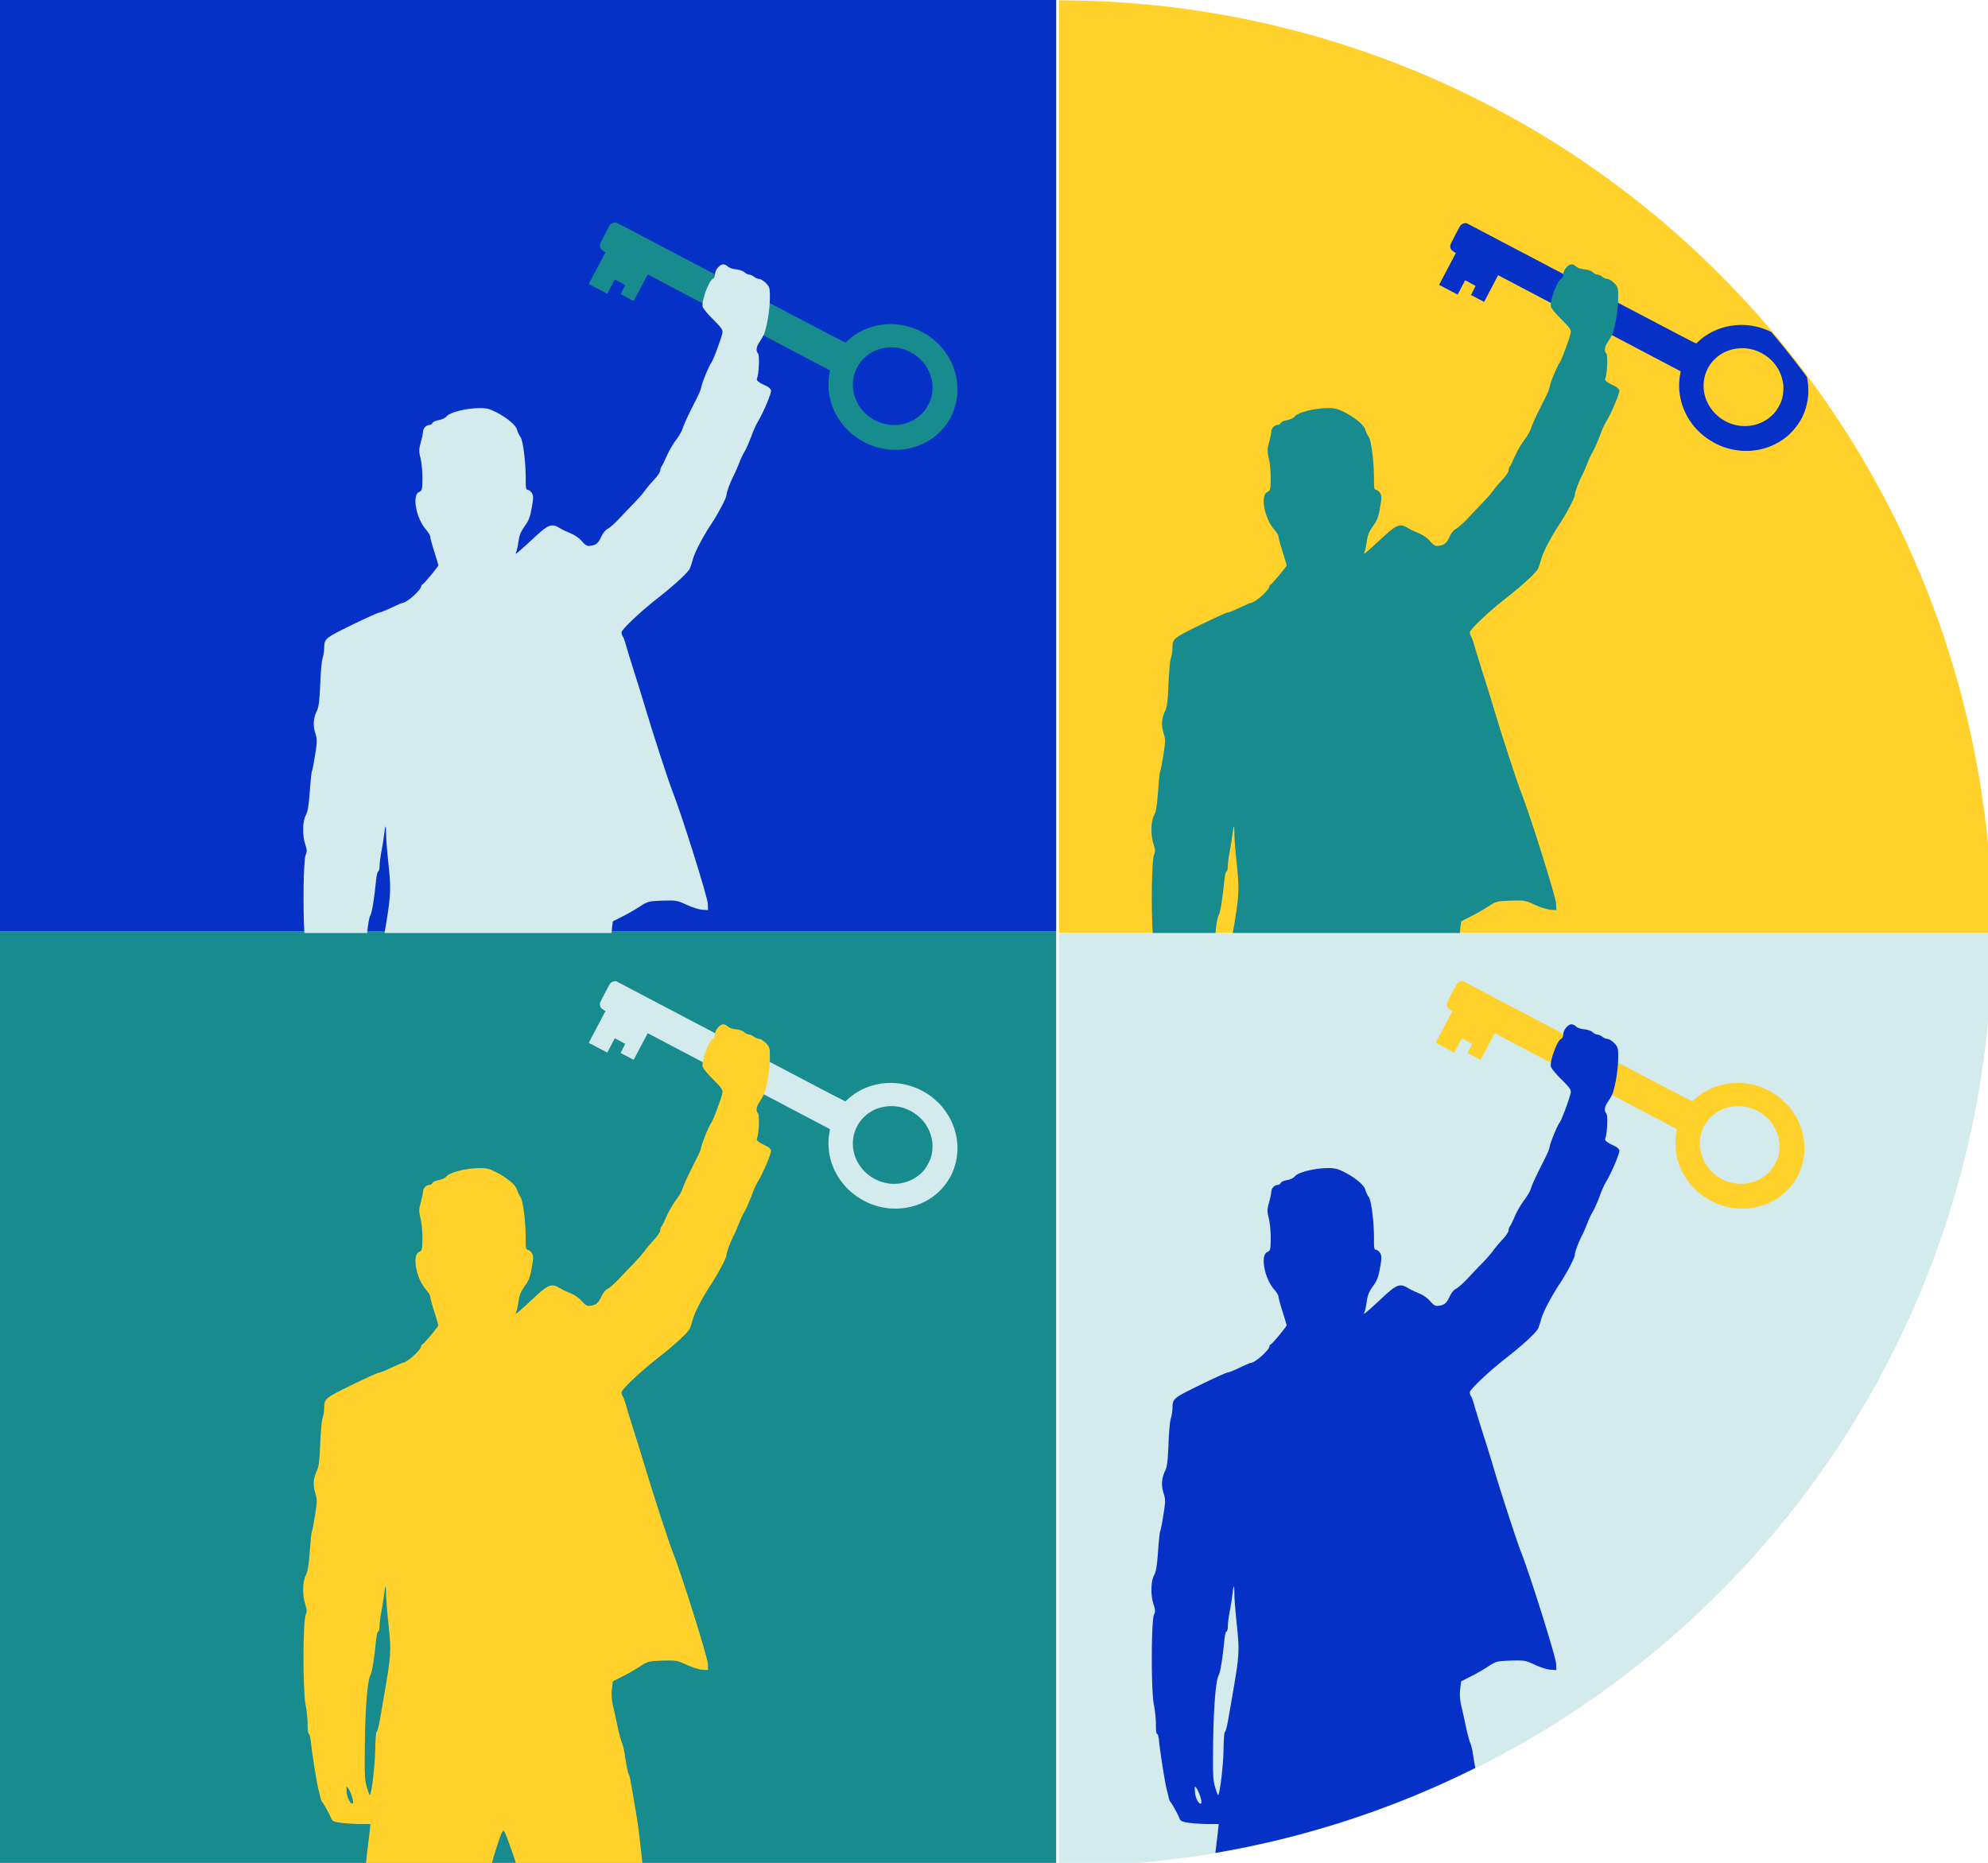 <?xml version="1.0" encoding="UTF-8" standalone="no"?>
<svg
   xmlns:dc="http://purl.org/dc/elements/1.1/"
   xmlns:cc="http://creativecommons.org/ns#"
   xmlns:rdf="http://www.w3.org/1999/02/22-rdf-syntax-ns#"
   xmlns:svg="http://www.w3.org/2000/svg"
   xmlns="http://www.w3.org/2000/svg"
   id="svg8"
   version="1.1"
   viewBox="0 0 150.918 141.434"
   height="534.554"
   width="570.397">
  <defs
     id="defs2">
    <clipPath
       id="clipPath5258"
       clipPathUnits="userSpaceOnUse">
      <rect
         style="opacity:1;vector-effect:none;fill:#808000;fill-opacity:1;fill-rule:nonzero;stroke:none;stroke-width:0.132;stroke-linecap:round;stroke-linejoin:round;stroke-miterlimit:4;stroke-dasharray:none;stroke-dashoffset:0;stroke-opacity:1;paint-order:markers fill stroke"
         id="rect5260"
         width="539.558"
         height="476.025"
         x="92.038"
         y="292.933"
         rx="2.2737368e-13"
         ry="2.2737368e-13" />
    </clipPath>
    <clipPath
       id="clipPath4351"
       clipPathUnits="userSpaceOnUse">
      <rect
         style="opacity:1;vector-effect:none;fill:#188b8e;fill-opacity:1;fill-rule:nonzero;stroke:none;stroke-width:0.132;stroke-linecap:round;stroke-linejoin:round;stroke-miterlimit:4;stroke-dasharray:none;stroke-dashoffset:0;stroke-opacity:1;paint-order:markers fill stroke"
         id="rect4353"
         width="432.667"
         height="384.208"
         x="198.966"
         y="296.534"
         rx="2.2737365e-13"
         ry="2.2737365e-13" />
    </clipPath>
    <clipPath
       id="clipPath5324"
       clipPathUnits="userSpaceOnUse">
      <path
         d="m -453.982,80.111 a 70.561,70.56 0 0 1 -35.28,61.106 70.561,70.56 0 0 1 -70.561,0 70.561,70.56 0 0 1 -35.28,-61.106"
         transform="rotate(-90)"
         style="opacity:1;vector-effect:none;fill:#000000;fill-opacity:0.953;fill-rule:nonzero;stroke:none;stroke-width:0.132;stroke-linecap:round;stroke-linejoin:round;stroke-miterlimit:4;stroke-dasharray:none;stroke-dashoffset:0;stroke-opacity:1;paint-order:markers fill stroke"
         id="path5326" />
    </clipPath>
    <clipPath
       id="clipPath4538"
       clipPathUnits="userSpaceOnUse">
      <rect
         ry="2.2737365e-13"
         rx="2.2737368e-13"
         y="296.534"
         x="198.966"
         height="494.701"
         width="432.667"
         id="rect4540"
         style="opacity:1;vector-effect:none;fill:#188b8e;fill-opacity:1;fill-rule:nonzero;stroke:none;stroke-width:0.132;stroke-linecap:round;stroke-linejoin:round;stroke-miterlimit:4;stroke-dasharray:none;stroke-dashoffset:0;stroke-opacity:1;paint-order:markers fill stroke" />
    </clipPath>
    <clipPath
       id="clipPath5258-2"
       clipPathUnits="userSpaceOnUse">
      <rect
         style="opacity:1;vector-effect:none;fill:#808000;fill-opacity:1;fill-rule:nonzero;stroke:none;stroke-width:0.132;stroke-linecap:round;stroke-linejoin:round;stroke-miterlimit:4;stroke-dasharray:none;stroke-dashoffset:0;stroke-opacity:1;paint-order:markers fill stroke"
         id="rect5260-5"
         width="539.558"
         height="476.025"
         x="92.038"
         y="292.933"
         rx="2.2737368e-13"
         ry="2.2737368e-13" />
    </clipPath>
    <clipPath
       id="clipPath4351-8"
       clipPathUnits="userSpaceOnUse">
      <rect
         style="opacity:1;vector-effect:none;fill:#188b8e;fill-opacity:1;fill-rule:nonzero;stroke:none;stroke-width:0.132;stroke-linecap:round;stroke-linejoin:round;stroke-miterlimit:4;stroke-dasharray:none;stroke-dashoffset:0;stroke-opacity:1;paint-order:markers fill stroke"
         id="rect4353-9"
         width="432.667"
         height="384.208"
         x="198.966"
         y="296.534"
         rx="2.2737365e-13"
         ry="2.2737365e-13" />
    </clipPath>
    <clipPath
       id="clipPath5324-5"
       clipPathUnits="userSpaceOnUse">
      <path
         d="m -453.982,80.111 a 70.561,70.56 0 0 1 -35.28,61.106 70.561,70.56 0 0 1 -70.561,0 70.561,70.56 0 0 1 -35.28,-61.106"
         transform="rotate(-90)"
         style="opacity:1;vector-effect:none;fill:#000000;fill-opacity:0.953;fill-rule:nonzero;stroke:none;stroke-width:0.132;stroke-linecap:round;stroke-linejoin:round;stroke-miterlimit:4;stroke-dasharray:none;stroke-dashoffset:0;stroke-opacity:1;paint-order:markers fill stroke"
         id="path5326-0" />
    </clipPath>
    <clipPath
       id="clipPath4538-6"
       clipPathUnits="userSpaceOnUse">
      <rect
         ry="2.2737365e-13"
         rx="2.2737368e-13"
         y="296.534"
         x="198.966"
         height="494.701"
         width="432.667"
         id="rect4540-0"
         style="opacity:1;vector-effect:none;fill:#188b8e;fill-opacity:1;fill-rule:nonzero;stroke:none;stroke-width:0.132;stroke-linecap:round;stroke-linejoin:round;stroke-miterlimit:4;stroke-dasharray:none;stroke-dashoffset:0;stroke-opacity:1;paint-order:markers fill stroke" />
    </clipPath>
  </defs>
  <g
     transform="translate(-54.356,-111.385)"
     id="layer1">
    <flowRoot
       style="font-style:normal;font-variant:normal;font-weight:normal;font-stretch:normal;font-size:21.333px;line-height:1.25;font-family:Roboto;-inkscape-font-specification:'Roboto, Normal';font-variant-ligatures:normal;font-variant-caps:normal;font-variant-numeric:normal;text-align:start;letter-spacing:0px;word-spacing:0px;writing-mode:lr-tb;text-anchor:start;fill:#000000;fill-opacity:1;stroke:none"
       id="flowRoot4488"
       xml:space="preserve"><flowRegion
         id="flowRegion4490"><rect
           y="227.286"
           x="497.857"
           height="180.714"
           width="199.286"
           id="rect4492" /></flowRegion><flowPara
         id="flowPara4494" /></flowRoot>    <g
       id="g7393">
      <path
         style="opacity:1;vector-effect:none;fill:#ffd12a;fill-opacity:1;fill-rule:nonzero;stroke:none;stroke-width:0.5;stroke-linecap:round;stroke-linejoin:round;stroke-miterlimit:4;stroke-dasharray:none;stroke-dashoffset:0;stroke-opacity:1;paint-order:markers fill stroke"
         d="m 508.561,66.465 a 267.277,267.277 0 0 0 -0.074,0.002 V 333.656 H 775.834 A 267.277,267.277 0 0 0 508.561,66.465 Z"
         transform="matrix(0.265,0,0,0.265,0,93.8)"
         id="rect7361" />
      <path
         style="opacity:1;vector-effect:none;fill:#d3ebed;fill-opacity:1;fill-rule:nonzero;stroke:none;stroke-width:0.5;stroke-linecap:round;stroke-linejoin:round;stroke-miterlimit:4;stroke-dasharray:none;stroke-dashoffset:0;stroke-opacity:1;paint-order:markers fill stroke"
         d="m 508.486,333.656 v 267.357 a 267.277,267.277 0 0 0 0.074,0.004 267.277,267.277 0 0 0 267.277,-267.275 267.277,267.277 0 0 0 -0.004,-0.086 z"
         transform="matrix(0.265,0,0,0.265,0,93.8)"
         id="rect7359" />
      <rect
         ry="2.2737368e-13"
         rx="2.2737365e-13"
         y="111.385"
         x="54.356"
         height="70.695"
         width="80.181"
         id="rect5147"
         style="opacity:1;vector-effect:none;fill:#0531c6;fill-opacity:1;fill-rule:nonzero;stroke:none;stroke-width:0.132;stroke-linecap:round;stroke-linejoin:round;stroke-miterlimit:4;stroke-dasharray:none;stroke-dashoffset:0;stroke-opacity:1;paint-order:markers fill stroke" />
      <rect
         style="opacity:1;vector-effect:none;fill:#188b8e;fill-opacity:1;fill-rule:nonzero;stroke:none;stroke-width:0.132;stroke-linecap:round;stroke-linejoin:round;stroke-miterlimit:4;stroke-dasharray:none;stroke-dashoffset:0;stroke-opacity:1;paint-order:markers fill stroke"
         id="rect5145"
         width="80.181"
         height="70.739"
         x="54.356"
         y="182.08"
         rx="2.2737365e-13"
         ry="2.2737366e-13" />
      <path
         style="fill:#d3ebed;fill-opacity:1;stroke-width:0.265;stroke-linejoin:miter"
         d="m 126.679,200.349 c 0.52,-1.221 0.479,-2.643 -0.113,-3.868 -0.184,-0.381 -0.345,-0.631 -0.686,-1.064 -0.185,-0.239 -0.603,-0.618 -0.978,-0.892 -0.174,-0.128 -0.598,-0.367 -0.839,-0.474 -1.039,-0.46 -2.108,-0.57 -3.197,-0.33 -0.763,0.168 -1.539,0.563 -2.089,1.063 -0.105,0.095 -0.206,0.188 -0.225,0.205 -0.035,0.03 -0.051,0.021 -8.724,-4.539 l -8.69,-4.567 -0.102,-0.001 c -0.12,0.001 -0.259,0.065 -0.35,0.16 -0.047,0.049 -0.167,0.268 -0.428,0.774 -0.351,0.681 -0.363,0.708 -0.362,0.802 7.43e-4,0.194 0.082,0.321 0.282,0.442 l 0.141,0.086 -0.633,1.204 -0.634,1.206 0.702,0.37 0.703,0.369 0.286,-0.543 0.286,-0.543 0.397,0.213 0.394,0.214 -0.175,0.346 -0.175,0.343 0.496,0.261 0.496,0.261 0.532,-1.011 0.532,-1.011 6.921,3.643 6.92,3.645 -0.036,0.196 c -0.311,1.606 0.249,3.277 1.482,4.435 0.473,0.442 1.092,0.83 1.69,1.061 1.562,0.599 3.295,0.399 4.621,-0.53 0.485,-0.34 0.898,-0.781 1.236,-1.313 0.162,-0.254 0.194,-0.314 0.322,-0.613 z m -2.153,-0.152 c -0.662,0.79 -1.68,1.18 -2.714,1.038 -1.5,-0.208 -2.66,-1.461 -2.712,-2.927 -0.049,-1.348 0.854,-2.535 2.173,-2.855 0.76,-0.186 1.505,-0.093 2.201,0.27 0.747,0.393 1.283,1.021 1.528,1.796 0.108,0.344 0.146,0.572 0.146,0.878 -7.5e-4,0.361 -0.043,0.628 -0.153,0.96 -0.069,0.208 -0.326,0.67 -0.469,0.841 z"
         id="path4357" />
      <path
         style="fill:#ffd12a;fill-opacity:1;stroke-width:1;stroke-linejoin:miter"
         d="m 412.322,359.822 c -1.013,-0.012 -2.37,1.593 -2.385,2.85 -0.007,0.608 -0.299,1.172 -0.625,1.33 -1.099,0.392 -3.361,6.527 -2.893,7.992 0.156,0.529 1.514,2.165 3.076,3.684 2.403,2.421 2.763,2.953 2.549,3.883 -0.302,1.537 -2.564,7.59 -3.059,8.273 -0.658,0.803 -2.495,5.199 -2.879,6.775 -0.384,1.576 -0.218,1.293 -3.041,6.854 -1.163,2.337 -2.248,4.756 -2.418,5.443 -0.17,0.646 -0.998,2.096 -1.863,3.221 -0.824,1.085 -2.064,3.177 -2.689,4.629 -0.626,1.452 -1.29,2.783 -1.496,3.023 -0.165,0.201 -0.334,0.685 -0.338,1.09 -0.005,0.446 -0.79,1.612 -1.775,2.654 -0.985,1.042 -2.218,2.527 -2.754,3.291 -0.536,0.764 -1.853,2.247 -2.879,3.289 -1.026,1.042 -2.956,3.086 -4.311,4.529 -1.355,1.443 -2.871,2.763 -3.4,3 -0.529,0.196 -1.312,1.199 -1.77,2.207 -0.874,1.895 -1.528,2.455 -3.273,2.637 -0.772,0.112 -1.336,-0.22 -2.336,-1.367 -0.719,-0.86 -2.086,-1.808 -3.176,-2.227 -1.049,-0.418 -2.46,-1.083 -3.104,-1.496 -2.213,-1.364 -3.229,-1.054 -6.672,2.107 -5.412,5.042 -6.312,5.762 -5.896,4.916 0.249,-0.443 0.549,-1.857 0.727,-3.152 0.224,-1.74 0.642,-2.831 1.756,-4.398 1.195,-1.607 1.612,-2.697 2.049,-5.326 0.52,-2.791 0.488,-3.398 0.012,-4.215 -0.318,-0.49 -0.842,-0.902 -1.166,-0.906 -0.486,-0.006 -0.6,-0.575 -0.576,-2.561 0.059,-4.945 -0.714,-11.36 -1.471,-12.504 -0.439,-0.613 -0.874,-1.591 -1.029,-2.16 -0.309,-1.301 -2.836,-3.399 -5.979,-5.018 -1.974,-0.997 -2.865,-1.209 -5.014,-1.154 -3.568,0.038 -8.203,1.198 -9.107,2.281 -0.371,0.523 -1.39,0.997 -2.283,1.148 -0.894,0.151 -1.708,0.505 -1.834,0.828 -0.125,0.323 -0.533,0.562 -0.857,0.559 -0.932,-0.011 -1.838,0.99 -1.85,1.963 -0.005,0.446 -0.305,1.822 -0.645,3.074 -0.551,2.02 -0.557,2.547 -0.055,4.58 0.309,1.26 0.562,3.857 0.539,5.762 -0.038,3.202 -0.123,3.485 -0.979,3.84 -2.078,0.907 -0.822,7.651 2.059,10.848 0.64,0.737 1.155,1.594 1.15,1.959 -0.004,0.324 0.501,2.277 1.166,4.271 0.624,2.034 1.17,3.783 1.168,3.904 -0.004,0.365 -4.117,5.343 -4.564,5.5 -0.204,0.079 -0.37,0.319 -0.373,0.562 -0.012,1.013 -4.191,4.734 -5.326,4.719 -0.203,-0.002 -1.629,0.63 -3.219,1.381 -1.549,0.752 -3.098,1.381 -3.422,1.377 -0.324,-0.004 -3.91,1.615 -7.947,3.594 -7.748,3.798 -7.83,3.838 -7.865,6.756 -0.009,0.77 -0.226,2.065 -0.479,2.832 -0.252,0.767 -0.538,4.128 -0.658,7.41 -0.177,4.578 -0.401,6.359 -0.9,7.447 -1.08,2.176 -1.226,4.243 -0.523,6.48 0.585,1.872 0.579,2.358 -0.035,6.242 -0.352,2.306 -0.783,4.49 -0.949,4.812 -0.126,0.323 -0.4,2.955 -0.598,5.871 -0.291,4.01 -0.554,5.586 -1.135,6.674 -0.953,1.732 -1.003,5.824 -0.102,8.43 0.469,1.424 0.504,1.953 0.088,2.84 -0.791,1.734 -0.863,21.231 -0.065,25.578 0.383,1.869 0.634,4.546 0.617,5.965 -0.017,1.419 0.131,2.597 0.334,2.6 0.203,0.002 0.436,0.857 0.545,1.912 0.324,3.368 1.719,12.019 2.145,13.727 0.232,0.895 0.543,2.074 0.658,2.643 0.115,0.569 0.351,1.099 0.471,1.223 0.361,0.288 2.027,3.308 2.539,4.57 0.354,0.937 0.717,1.103 2.861,1.412 1.376,0.179 3.807,0.331 5.469,0.35 l 2.959,-0.004 -0.275,2.713 c -0.18,1.457 -0.497,4.129 -0.721,5.91 -0.139,1.153 -0.246,2.306 -0.363,3.459 h 35.91 c 1.205,-4.432 2.918,-9.685 3.451,-10.205 0.165,-0.201 0.68,0.738 1.15,2.041 1.452,3.99 2.313,6.39 2.506,7.244 0.025,0.097 0.195,0.63 0.283,0.92 h 36.109 c -0.014,-0.102 -0.023,-0.176 -0.037,-0.279 -0.223,-1.665 -0.552,-4.708 -0.771,-6.697 -0.325,-3.287 -0.85,-6.902 -1.838,-12.387 -0.15,-1.015 -0.491,-2.884 -0.719,-4.184 -0.188,-1.259 -0.497,-2.559 -0.656,-2.805 -0.318,-0.49 -0.622,-2.156 -1.262,-6.258 -0.189,-1.137 -0.538,-2.438 -0.775,-2.887 -0.197,-0.448 -0.742,-2.442 -1.164,-4.434 -0.422,-1.991 -0.997,-4.713 -1.346,-6.055 -0.347,-1.545 -0.488,-3.29 -0.309,-4.707 l 0.271,-2.266 2.65,-1.348 c 1.468,-0.712 3.755,-2.022 5.062,-2.898 2.329,-1.512 2.532,-1.551 6.547,-1.705 3.974,-0.114 4.256,-0.029 6.916,1.219 1.532,0.707 3.512,1.339 4.443,1.391 l 1.66,0.102 -0.059,-1.824 c -0.059,-1.865 -7.632,-25.996 -10.111,-32.146 -1.062,-2.688 -5.872,-17.38 -7.936,-24.418 -0.701,-2.36 -2.029,-6.671 -2.967,-9.561 -0.938,-2.93 -1.99,-6.388 -2.379,-7.73 -0.349,-1.342 -0.819,-2.605 -1.02,-2.811 -0.159,-0.245 -0.316,-0.692 -0.312,-1.098 0.009,-0.77 5.341,-5.855 10.047,-9.527 5.32,-4.152 9.132,-7.713 9.551,-8.803 0.25,-0.564 0.63,-1.857 0.926,-2.867 0.592,-2.02 3.04,-6.651 5.352,-10.068 1.9,-2.896 4.182,-7.247 4.189,-8.018 0.011,-0.892 1.183,-3.957 2.096,-5.689 0.415,-0.765 1.082,-2.338 1.5,-3.428 0.419,-1.13 1.127,-2.662 1.623,-3.426 0.455,-0.765 1.289,-2.701 1.875,-4.234 0.546,-1.574 1.379,-3.47 1.875,-4.234 1.571,-2.575 4.034,-8.423 3.799,-9.074 -0.118,-0.326 -0.64,-0.819 -1.123,-1.068 -2.58,-1.207 -3.182,-1.701 -2.891,-2.346 0.542,-1.21 0.77,-6.598 0.289,-7.09 -0.681,-0.697 -0.503,-1.992 0.445,-3.318 0.454,-0.684 0.993,-1.609 1.242,-2.133 0.835,-2.017 1.663,-6.913 1.701,-10.115 0.038,-3.202 -0.038,-3.446 -1.119,-4.594 -0.641,-0.656 -1.526,-1.195 -1.932,-1.199 -0.405,-0.005 -1.091,-0.296 -1.492,-0.625 -0.442,-0.33 -1.047,-0.621 -1.412,-0.625 -0.324,-0.004 -0.929,-0.294 -1.33,-0.664 -0.36,-0.369 -1.45,-0.748 -2.381,-0.84 -0.932,-0.052 -1.981,-0.429 -2.342,-0.758 v -0.002 c -0.32,-0.369 -0.925,-0.66 -1.33,-0.664 z m -96.779,161.055 c 0.113,-0.116 0.173,0.806 0.195,2.768 0.026,1.216 0.344,5.194 0.746,8.807 0.725,7.103 0.627,8.398 -1.42,20.17 -0.348,1.982 -0.872,5.057 -1.176,6.756 -0.305,1.739 -0.686,3.153 -0.889,3.15 -0.162,-0.002 -0.352,2.265 -0.385,4.98 -0.052,4.337 -1.002,12.637 -1.535,13.117 -0.082,0.08 -0.476,-0.899 -0.865,-2.201 -0.625,-1.994 -0.684,-3.778 -0.582,-12.289 0.127,-10.579 0.747,-18.272 1.576,-19.803 0.497,-0.886 1.11,-4.69 1.664,-10.277 0.137,-1.255 0.393,-2.305 0.596,-2.303 0.203,0.002 0.373,-0.684 0.383,-1.535 0.01,-0.851 0.235,-2.632 0.494,-3.967 0.259,-1.294 0.651,-3.681 0.832,-5.219 0.158,-1.346 0.278,-2.064 0.365,-2.154 z m -11.123,57.357 c 0.688,0.089 2.259,4.324 1.768,4.764 -0.493,0.521 -1.565,-1.316 -1.748,-2.98 -0.069,-0.974 -0.101,-1.784 -0.019,-1.783 z"
         transform="matrix(0.265,0,0,0.265,0,93.8)"
         id="path4361" />
      <path
         id="path4371"
         d="m 126.679,142.741 c 0.52,-1.221 0.479,-2.643 -0.113,-3.868 -0.184,-0.381 -0.345,-0.631 -0.686,-1.064 -0.185,-0.239 -0.603,-0.618 -0.978,-0.892 -0.174,-0.128 -0.598,-0.367 -0.839,-0.474 -1.039,-0.46 -2.108,-0.57 -3.197,-0.33 -0.763,0.168 -1.539,0.563 -2.089,1.063 -0.105,0.095 -0.206,0.188 -0.225,0.205 -0.035,0.03 -0.051,0.021 -8.724,-4.539 l -8.69,-4.567 -0.102,-0.001 c -0.12,0.001 -0.259,0.065 -0.35,0.16 -0.047,0.049 -0.167,0.268 -0.428,0.774 -0.351,0.681 -0.363,0.708 -0.362,0.802 7.43e-4,0.194 0.082,0.321 0.282,0.442 l 0.141,0.086 -0.633,1.204 -0.634,1.206 0.702,0.37 0.703,0.369 0.286,-0.543 0.286,-0.543 0.397,0.213 0.394,0.214 -0.175,0.346 -0.175,0.343 0.496,0.261 0.496,0.261 0.532,-1.011 0.532,-1.011 6.921,3.643 6.92,3.645 -0.036,0.196 c -0.311,1.606 0.249,3.277 1.482,4.435 0.473,0.442 1.092,0.83 1.69,1.061 1.562,0.599 3.295,0.399 4.621,-0.53 0.485,-0.34 0.898,-0.781 1.236,-1.313 0.162,-0.254 0.194,-0.314 0.322,-0.613 z m -2.153,-0.152 c -0.662,0.79 -1.68,1.18 -2.714,1.038 -1.5,-0.208 -2.66,-1.461 -2.712,-2.927 -0.049,-1.348 0.854,-2.535 2.173,-2.855 0.76,-0.186 1.505,-0.093 2.201,0.27 0.747,0.393 1.283,1.021 1.528,1.796 0.108,0.344 0.146,0.572 0.146,0.878 -7.5e-4,0.361 -0.043,0.628 -0.153,0.96 -0.069,0.208 -0.326,0.67 -0.469,0.841 z"
         style="fill:#188b8e;fill-opacity:1;stroke-width:0.265;stroke-linejoin:miter" />
      <path
         style="fill:#d3ebed;fill-opacity:1;stroke-width:1;stroke-linejoin:miter"
         d="m 412.322,142.092 c -1.013,-0.012 -2.37,1.593 -2.385,2.85 -0.007,0.608 -0.299,1.172 -0.625,1.33 -1.099,0.392 -3.361,6.527 -2.893,7.992 0.156,0.529 1.514,2.167 3.076,3.686 2.403,2.421 2.763,2.951 2.549,3.881 -0.302,1.537 -2.564,7.59 -3.059,8.273 -0.658,0.803 -2.495,5.199 -2.879,6.775 -0.384,1.576 -0.218,1.293 -3.041,6.854 -1.163,2.337 -2.248,4.756 -2.418,5.443 -0.17,0.646 -0.998,2.096 -1.863,3.221 -0.824,1.085 -2.064,3.179 -2.689,4.631 -0.626,1.452 -1.29,2.781 -1.496,3.021 -0.165,0.201 -0.334,0.685 -0.338,1.09 -0.005,0.446 -0.79,1.612 -1.775,2.654 -0.985,1.042 -2.218,2.527 -2.754,3.291 -0.536,0.764 -1.853,2.247 -2.879,3.289 -1.026,1.042 -2.956,3.086 -4.311,4.529 -1.355,1.443 -2.871,2.763 -3.4,3 -0.529,0.196 -1.312,1.199 -1.77,2.207 -0.874,1.895 -1.528,2.455 -3.273,2.637 -0.772,0.112 -1.336,-0.218 -2.336,-1.365 -0.719,-0.86 -2.086,-1.81 -3.176,-2.229 -1.049,-0.418 -2.46,-1.083 -3.104,-1.496 -2.213,-1.364 -3.229,-1.052 -6.672,2.109 -5.412,5.042 -6.312,5.76 -5.896,4.914 0.249,-0.443 0.549,-1.857 0.727,-3.152 0.224,-1.74 0.642,-2.831 1.756,-4.398 1.195,-1.607 1.612,-2.697 2.049,-5.326 0.52,-2.791 0.488,-3.398 0.012,-4.215 -0.318,-0.49 -0.842,-0.902 -1.166,-0.906 -0.486,-0.006 -0.6,-0.575 -0.576,-2.561 0.059,-4.945 -0.714,-11.36 -1.471,-12.504 -0.439,-0.613 -0.874,-1.591 -1.029,-2.16 -0.309,-1.301 -2.836,-3.399 -5.979,-5.018 -1.974,-0.996 -2.865,-1.209 -5.014,-1.154 -3.568,0.038 -8.203,1.198 -9.107,2.281 -0.371,0.523 -1.39,0.997 -2.283,1.148 -0.894,0.151 -1.708,0.507 -1.834,0.83 -0.125,0.323 -0.533,0.56 -0.857,0.557 -0.932,-0.011 -1.838,0.99 -1.85,1.963 -0.005,0.446 -0.305,1.822 -0.645,3.074 -0.551,2.02 -0.557,2.547 -0.055,4.58 0.309,1.26 0.562,3.857 0.539,5.762 -0.038,3.202 -0.123,3.485 -0.979,3.84 -2.078,0.907 -0.822,7.651 2.059,10.848 0.64,0.737 1.155,1.594 1.15,1.959 -0.004,0.324 0.501,2.277 1.166,4.271 0.624,2.034 1.17,3.785 1.168,3.906 -0.004,0.365 -4.117,5.341 -4.564,5.498 -0.204,0.079 -0.37,0.319 -0.373,0.562 -0.012,1.013 -4.191,4.734 -5.326,4.719 -0.203,-0.002 -1.629,0.63 -3.219,1.381 -1.549,0.752 -3.098,1.381 -3.422,1.377 -0.324,-0.004 -3.91,1.615 -7.947,3.594 -7.748,3.798 -7.83,3.838 -7.865,6.756 -0.009,0.77 -0.226,2.065 -0.479,2.832 -0.252,0.767 -0.538,4.128 -0.658,7.41 -0.177,4.578 -0.401,6.359 -0.9,7.447 -1.08,2.176 -1.226,4.243 -0.523,6.48 0.585,1.872 0.579,2.358 -0.035,6.242 -0.352,2.306 -0.783,4.49 -0.949,4.812 -0.126,0.323 -0.4,2.955 -0.598,5.871 -0.291,4.01 -0.554,5.586 -1.135,6.674 -0.953,1.732 -1.003,5.826 -0.102,8.432 0.469,1.424 0.504,1.951 0.088,2.838 -0.666,1.46 -0.815,15.426 -0.371,22.426 h 17.977 c 0.254,-2.605 0.563,-4.407 0.914,-5.055 0.497,-0.886 1.11,-4.69 1.664,-10.277 0.137,-1.255 0.393,-2.305 0.596,-2.303 0.203,0.002 0.373,-0.684 0.383,-1.535 0.01,-0.851 0.235,-2.632 0.494,-3.967 0.259,-1.294 0.651,-3.681 0.832,-5.219 0.361,-3.076 0.521,-2.873 0.561,0.613 0.026,1.216 0.344,5.194 0.746,8.807 0.694,6.795 0.584,8.514 -1.215,18.936 h 65.055 c 0.008,-0.367 0.03,-0.724 0.072,-1.061 l 0.271,-2.266 2.65,-1.348 c 1.468,-0.712 3.755,-2.022 5.062,-2.898 2.329,-1.512 2.532,-1.551 6.547,-1.705 3.974,-0.114 4.256,-0.029 6.916,1.219 1.532,0.707 3.512,1.341 4.443,1.393 l 1.66,0.1 -0.059,-1.824 c -0.059,-1.865 -7.632,-25.996 -10.111,-32.146 -1.062,-2.688 -5.872,-17.378 -7.936,-24.416 -0.701,-2.36 -2.029,-6.673 -2.967,-9.562 -0.938,-2.93 -1.99,-6.388 -2.379,-7.73 -0.349,-1.342 -0.819,-2.605 -1.02,-2.811 -0.159,-0.245 -0.316,-0.692 -0.312,-1.098 0.009,-0.77 5.341,-5.855 10.047,-9.527 5.32,-4.152 9.132,-7.713 9.551,-8.803 0.25,-0.564 0.63,-1.857 0.926,-2.867 0.592,-2.02 3.04,-6.651 5.352,-10.068 1.9,-2.896 4.182,-7.247 4.189,-8.018 0.011,-0.892 1.183,-3.957 2.096,-5.689 0.415,-0.765 1.082,-2.338 1.5,-3.428 0.419,-1.13 1.127,-2.662 1.623,-3.426 0.455,-0.765 1.289,-2.701 1.875,-4.234 0.546,-1.574 1.379,-3.47 1.875,-4.234 1.571,-2.575 4.034,-8.423 3.799,-9.074 -0.118,-0.326 -0.64,-0.819 -1.123,-1.068 -2.58,-1.207 -3.182,-1.701 -2.891,-2.346 0.542,-1.21 0.77,-6.598 0.289,-7.09 -0.681,-0.697 -0.503,-1.992 0.445,-3.318 0.454,-0.684 0.993,-1.609 1.242,-2.133 0.835,-2.017 1.663,-6.911 1.701,-10.113 0.038,-3.202 -0.038,-3.448 -1.119,-4.596 -0.641,-0.656 -1.526,-1.193 -1.932,-1.197 -0.405,-0.005 -1.091,-0.298 -1.492,-0.627 -0.442,-0.33 -1.047,-0.621 -1.412,-0.625 -0.324,-0.004 -0.929,-0.294 -1.33,-0.664 -0.36,-0.369 -1.45,-0.748 -2.381,-0.84 -0.932,-0.052 -1.981,-0.429 -2.342,-0.758 v -0.002 c -0.32,-0.369 -0.925,-0.66 -1.33,-0.664 z"
         transform="matrix(0.265,0,0,0.265,0,93.8)"
         id="path4375" />
      <path
         style="fill:#0531c6;fill-opacity:1;stroke-width:1;stroke-linejoin:miter"
         d="m 624.877,130.295 c -0.454,0.004 -0.977,0.244 -1.32,0.605 -0.179,0.186 -0.634,1.014 -1.621,2.926 -1.326,2.574 -1.371,2.677 -1.367,3.031 0.003,0.734 0.312,1.213 1.064,1.672 l 0.533,0.324 -2.393,4.553 -2.396,4.559 2.654,1.396 2.654,1.396 1.08,-2.055 1.078,-2.053 1.502,0.807 1.488,0.811 -0.66,1.307 -0.662,1.297 1.875,0.986 1.877,0.986 2.01,-3.822 2.01,-3.824 26.158,13.771 26.154,13.777 -0.137,0.742 c -1.176,6.069 0.941,12.386 5.6,16.76 1.787,1.671 4.126,3.137 6.387,4.01 5.904,2.263 12.456,1.505 17.465,-2.006 1.833,-1.286 3.395,-2.95 4.67,-4.963 0.614,-0.961 0.732,-1.187 1.217,-2.314 v -0.002 c 1.425,-3.345 1.72,-7.089 0.93,-10.66 a 267.277,267.277 0 0 0 -10.143,-12.795 c -0.225,-0.114 -0.492,-0.266 -0.674,-0.348 -3.928,-1.74 -7.965,-2.155 -12.084,-1.248 -2.882,0.635 -5.817,2.128 -7.895,4.018 -0.397,0.36 -0.78,0.711 -0.85,0.773 -0.131,0.112 -0.195,0.079 -32.973,-17.154 l -32.846,-17.26 z m 79.688,35.824 c 1.757,0.052 3.473,0.51 5.117,1.369 2.825,1.485 4.848,3.86 5.775,6.787 0.41,1.3 0.555,2.161 0.553,3.316 -0.003,1.363 -0.164,2.373 -0.58,3.627 -0.259,0.785 -1.232,2.532 -1.771,3.18 -2.501,2.986 -6.348,4.461 -10.258,3.924 -5.669,-0.785 -10.056,-5.522 -10.25,-11.064 -0.186,-5.095 3.23,-9.578 8.213,-10.789 1.077,-0.264 2.147,-0.381 3.201,-0.35 z"
         transform="matrix(0.265,0,0,0.265,0,93.8)"
         id="path4385" />
      <path
         style="fill:#188b8e;fill-opacity:1;stroke-width:1;stroke-linejoin:miter"
         d="m 655.33,142.092 c -1.013,-0.012 -2.372,1.593 -2.387,2.85 -0.007,0.608 -0.297,1.172 -0.623,1.33 -1.099,0.392 -3.361,6.527 -2.893,7.992 0.156,0.529 1.514,2.167 3.076,3.686 2.403,2.421 2.761,2.951 2.547,3.881 -0.302,1.537 -2.564,7.59 -3.059,8.273 -0.658,0.803 -2.495,5.199 -2.879,6.775 -0.384,1.576 -0.218,1.293 -3.041,6.854 -1.163,2.337 -2.246,4.756 -2.416,5.443 -0.17,0.646 -0.998,2.096 -1.863,3.221 -0.824,1.085 -2.066,3.179 -2.691,4.631 -0.626,1.452 -1.289,2.781 -1.494,3.021 -0.165,0.201 -0.334,0.685 -0.338,1.09 -0.005,0.446 -0.79,1.612 -1.775,2.654 -0.985,1.042 -2.22,2.527 -2.756,3.291 -0.536,0.764 -1.851,2.247 -2.877,3.289 -1.026,1.042 -2.955,3.086 -4.311,4.529 -1.355,1.443 -2.871,2.763 -3.4,3 -0.529,0.196 -1.312,1.199 -1.77,2.207 -0.874,1.895 -1.53,2.455 -3.275,2.637 -0.772,0.112 -1.334,-0.218 -2.334,-1.365 -0.719,-0.86 -2.086,-1.81 -3.176,-2.229 -1.049,-0.418 -2.46,-1.083 -3.104,-1.496 -2.213,-1.364 -3.231,-1.052 -6.674,2.109 -5.412,5.042 -6.312,5.76 -5.896,4.914 0.249,-0.443 0.549,-1.857 0.727,-3.152 0.224,-1.74 0.642,-2.831 1.756,-4.398 1.195,-1.607 1.614,-2.697 2.051,-5.326 0.521,-2.791 0.488,-3.398 0.012,-4.215 -0.318,-0.49 -0.84,-0.902 -1.164,-0.906 -0.487,-0.006 -0.601,-0.575 -0.578,-2.561 0.059,-4.945 -0.714,-11.36 -1.471,-12.504 -0.439,-0.613 -0.874,-1.591 -1.029,-2.16 -0.309,-1.301 -2.836,-3.399 -5.979,-5.018 -1.974,-0.996 -2.865,-1.209 -5.014,-1.154 -3.568,0.038 -8.203,1.198 -9.107,2.281 -0.371,0.523 -1.39,0.997 -2.283,1.148 -0.894,0.151 -1.709,0.507 -1.834,0.83 -0.125,0.323 -0.533,0.56 -0.857,0.557 -0.932,-0.011 -1.836,0.99 -1.848,1.963 -0.005,0.446 -0.307,1.822 -0.646,3.074 -0.551,2.02 -0.557,2.547 -0.055,4.58 0.309,1.26 0.562,3.857 0.539,5.762 -0.038,3.202 -0.123,3.485 -0.979,3.84 -2.078,0.907 -0.821,7.651 2.059,10.848 0.64,0.737 1.156,1.594 1.152,1.959 -0.004,0.324 0.499,2.277 1.164,4.271 0.624,2.034 1.17,3.785 1.168,3.906 -0.004,0.365 -4.117,5.341 -4.564,5.498 -0.204,0.079 -0.368,0.319 -0.371,0.562 -0.012,1.013 -4.193,4.734 -5.328,4.719 -0.203,-0.002 -1.629,0.63 -3.219,1.381 -1.549,0.752 -3.098,1.381 -3.422,1.377 -0.324,-0.004 -3.91,1.615 -7.947,3.594 -7.748,3.798 -7.831,3.838 -7.865,6.756 -0.009,0.77 -0.226,2.065 -0.479,2.832 -0.252,0.767 -0.538,4.128 -0.658,7.41 -0.177,4.578 -0.401,6.359 -0.9,7.447 -1.08,2.176 -1.226,4.243 -0.523,6.48 0.586,1.872 0.581,2.358 -0.033,6.242 -0.352,2.306 -0.783,4.49 -0.949,4.812 -0.126,0.323 -0.4,2.955 -0.598,5.871 -0.291,4.01 -0.554,5.586 -1.135,6.674 -0.953,1.732 -1.003,5.826 -0.102,8.432 0.469,1.424 0.504,1.951 0.088,2.838 -0.666,1.46 -0.815,15.426 -0.371,22.426 h 17.975 c 0.254,-2.605 0.565,-4.407 0.916,-5.055 0.497,-0.886 1.11,-4.69 1.664,-10.277 0.137,-1.255 0.391,-2.305 0.594,-2.303 0.203,0.002 0.373,-0.684 0.385,-1.535 0.01,-0.851 0.233,-2.632 0.492,-3.967 0.259,-1.294 0.653,-3.681 0.834,-5.219 0.361,-3.076 0.522,-2.873 0.561,0.613 0.026,1.216 0.342,5.194 0.744,8.807 0.694,6.795 0.586,8.514 -1.213,18.936 h 65.055 c 0.008,-0.367 0.03,-0.724 0.072,-1.061 l 0.271,-2.266 2.65,-1.348 c 1.468,-0.712 3.755,-2.022 5.062,-2.898 2.329,-1.512 2.532,-1.551 6.547,-1.705 3.974,-0.114 4.256,-0.029 6.916,1.219 1.532,0.707 3.512,1.341 4.443,1.393 l 1.66,0.1 -0.059,-1.824 c -0.059,-1.865 -7.633,-25.996 -10.113,-32.146 -1.062,-2.688 -5.87,-17.378 -7.934,-24.416 -0.701,-2.36 -2.029,-6.673 -2.967,-9.562 -0.938,-2.93 -1.99,-6.388 -2.379,-7.73 -0.349,-1.342 -0.821,-2.605 -1.021,-2.811 -0.159,-0.245 -0.314,-0.692 -0.311,-1.098 0.009,-0.77 5.341,-5.855 10.047,-9.527 5.32,-4.152 9.132,-7.713 9.551,-8.803 0.25,-0.564 0.63,-1.857 0.926,-2.867 0.592,-2.02 3.04,-6.651 5.352,-10.068 1.9,-2.896 4.182,-7.247 4.189,-8.018 0.011,-0.892 1.183,-3.957 2.096,-5.689 0.415,-0.765 1.082,-2.338 1.5,-3.428 0.419,-1.13 1.127,-2.662 1.623,-3.426 0.455,-0.765 1.289,-2.701 1.875,-4.234 0.546,-1.574 1.379,-3.47 1.875,-4.234 1.571,-2.575 4.034,-8.423 3.799,-9.074 -0.118,-0.326 -0.64,-0.819 -1.123,-1.068 -2.58,-1.207 -3.182,-1.701 -2.891,-2.346 0.542,-1.21 0.77,-6.598 0.289,-7.09 -0.681,-0.697 -0.503,-1.992 0.445,-3.318 0.454,-0.684 0.991,-1.609 1.24,-2.133 0.835,-2.017 1.665,-6.911 1.703,-10.113 0.038,-3.202 -0.038,-3.448 -1.119,-4.596 -0.641,-0.656 -1.526,-1.193 -1.932,-1.197 -0.405,-0.005 -1.091,-0.298 -1.492,-0.627 -0.442,-0.33 -1.047,-0.621 -1.412,-0.625 -0.324,-0.004 -0.929,-0.294 -1.33,-0.664 -0.36,-0.369 -1.45,-0.748 -2.381,-0.84 -0.932,-0.052 -1.981,-0.429 -2.342,-0.758 l -0.002,-0.002 c -0.32,-0.369 -0.925,-0.66 -1.33,-0.664 z"
         transform="matrix(0.265,0,0,0.265,0,93.8)"
         id="path4389" />
      <path
         id="path4542"
         d="m 190.976,200.349 c 0.52,-1.221 0.479,-2.643 -0.113,-3.868 -0.184,-0.381 -0.345,-0.631 -0.686,-1.064 -0.185,-0.239 -0.603,-0.618 -0.978,-0.892 -0.174,-0.128 -0.598,-0.367 -0.839,-0.474 -1.039,-0.46 -2.108,-0.57 -3.197,-0.33 -0.763,0.168 -1.539,0.563 -2.089,1.063 -0.105,0.095 -0.206,0.188 -0.225,0.205 -0.035,0.03 -0.051,0.021 -8.724,-4.539 l -8.69,-4.567 -0.102,-0.001 c -0.12,0.001 -0.259,0.065 -0.35,0.16 -0.047,0.049 -0.167,0.268 -0.428,0.774 -0.351,0.681 -0.363,0.708 -0.362,0.802 7.4e-4,0.194 0.082,0.321 0.282,0.442 l 0.141,0.086 -0.633,1.204 -0.634,1.206 0.702,0.37 0.703,0.369 0.286,-0.543 0.286,-0.543 0.397,0.213 0.394,0.214 -0.175,0.346 -0.175,0.343 0.496,0.261 0.496,0.261 0.532,-1.011 0.532,-1.011 6.921,3.643 6.92,3.645 -0.036,0.196 c -0.311,1.606 0.249,3.277 1.482,4.435 0.473,0.442 1.092,0.83 1.69,1.061 1.562,0.599 3.295,0.399 4.621,-0.53 0.485,-0.34 0.898,-0.781 1.236,-1.313 0.162,-0.254 0.194,-0.314 0.322,-0.613 z m -2.153,-0.152 c -0.662,0.79 -1.68,1.18 -2.714,1.038 -1.5,-0.208 -2.66,-1.461 -2.712,-2.927 -0.049,-1.348 0.854,-2.535 2.173,-2.855 0.76,-0.186 1.505,-0.093 2.201,0.27 0.747,0.393 1.283,1.021 1.528,1.796 0.108,0.344 0.146,0.572 0.146,0.878 -7.4e-4,0.361 -0.043,0.628 -0.153,0.96 -0.069,0.208 -0.326,0.67 -0.469,0.841 z"
         style="fill:#ffd12a;fill-opacity:1;stroke-width:0.265;stroke-linejoin:miter" />
      <path
         style="fill:#0531c6;fill-opacity:1;stroke-width:1;stroke-linejoin:miter"
         d="m 655.33,359.822 c -1.013,-0.012 -2.372,1.593 -2.387,2.85 -0.007,0.608 -0.297,1.172 -0.623,1.33 -1.099,0.392 -3.361,6.527 -2.893,7.992 0.156,0.529 1.514,2.165 3.076,3.684 2.403,2.421 2.761,2.953 2.547,3.883 -0.302,1.537 -2.564,7.59 -3.059,8.273 -0.658,0.803 -2.495,5.199 -2.879,6.775 -0.384,1.576 -0.218,1.293 -3.041,6.854 -1.163,2.337 -2.246,4.756 -2.416,5.443 -0.17,0.646 -0.998,2.096 -1.863,3.221 -0.824,1.085 -2.066,3.177 -2.691,4.629 -0.626,1.452 -1.289,2.783 -1.494,3.023 -0.165,0.201 -0.334,0.685 -0.338,1.09 -0.005,0.446 -0.79,1.612 -1.775,2.654 -0.985,1.042 -2.22,2.527 -2.756,3.291 -0.536,0.764 -1.851,2.247 -2.877,3.289 -1.026,1.042 -2.955,3.086 -4.311,4.529 -1.355,1.443 -2.871,2.763 -3.4,3 -0.529,0.196 -1.312,1.199 -1.77,2.207 -0.874,1.895 -1.53,2.455 -3.275,2.637 -0.772,0.112 -1.334,-0.22 -2.334,-1.367 -0.719,-0.86 -2.086,-1.808 -3.176,-2.227 -1.049,-0.418 -2.46,-1.083 -3.104,-1.496 -2.213,-1.364 -3.231,-1.054 -6.674,2.107 -5.412,5.042 -6.312,5.762 -5.896,4.916 0.249,-0.443 0.549,-1.857 0.727,-3.152 0.224,-1.74 0.642,-2.831 1.756,-4.398 1.195,-1.607 1.614,-2.697 2.051,-5.326 0.521,-2.791 0.488,-3.398 0.012,-4.215 -0.318,-0.49 -0.84,-0.902 -1.164,-0.906 -0.487,-0.006 -0.601,-0.575 -0.578,-2.561 0.059,-4.945 -0.714,-11.36 -1.471,-12.504 -0.439,-0.613 -0.874,-1.591 -1.029,-2.16 -0.309,-1.301 -2.836,-3.399 -5.979,-5.018 -1.974,-0.997 -2.865,-1.209 -5.014,-1.154 -3.568,0.038 -8.203,1.198 -9.107,2.281 -0.371,0.523 -1.39,0.997 -2.283,1.148 -0.894,0.151 -1.709,0.505 -1.834,0.828 -0.125,0.323 -0.533,0.562 -0.857,0.559 -0.932,-0.011 -1.836,0.99 -1.848,1.963 -0.005,0.446 -0.307,1.822 -0.646,3.074 -0.551,2.02 -0.557,2.547 -0.055,4.58 0.309,1.26 0.562,3.857 0.539,5.762 -0.038,3.202 -0.123,3.485 -0.979,3.84 -2.078,0.907 -0.821,7.651 2.059,10.848 0.64,0.737 1.156,1.594 1.152,1.959 -0.004,0.324 0.499,2.277 1.164,4.271 0.624,2.034 1.17,3.783 1.168,3.904 -0.004,0.365 -4.117,5.343 -4.564,5.5 -0.204,0.079 -0.368,0.319 -0.371,0.562 -0.012,1.013 -4.193,4.734 -5.328,4.719 -0.203,-0.002 -1.629,0.63 -3.219,1.381 -1.549,0.752 -3.098,1.381 -3.422,1.377 -0.324,-0.004 -3.91,1.615 -7.947,3.594 -7.748,3.798 -7.831,3.838 -7.865,6.756 -0.009,0.77 -0.226,2.065 -0.479,2.832 -0.252,0.767 -0.538,4.128 -0.658,7.41 -0.177,4.578 -0.401,6.359 -0.9,7.447 -1.08,2.176 -1.226,4.243 -0.523,6.48 0.586,1.872 0.581,2.358 -0.033,6.242 -0.352,2.306 -0.783,4.49 -0.949,4.812 -0.126,0.323 -0.4,2.955 -0.598,5.871 -0.291,4.01 -0.554,5.586 -1.135,6.674 -0.953,1.732 -1.003,5.824 -0.102,8.43 0.469,1.424 0.504,1.953 0.088,2.84 -0.791,1.734 -0.863,21.231 -0.064,25.578 0.383,1.869 0.636,4.546 0.617,5.965 -0.017,1.419 0.131,2.597 0.334,2.6 0.203,0.002 0.434,0.857 0.543,1.912 0.324,3.368 1.721,12.019 2.146,13.727 0.232,0.895 0.541,2.074 0.656,2.643 0.115,0.569 0.352,1.099 0.473,1.223 0.361,0.288 2.027,3.308 2.539,4.57 0.354,0.937 0.717,1.103 2.861,1.412 1.376,0.179 3.807,0.331 5.469,0.35 l 2.959,-0.004 -0.277,2.713 c -0.169,1.372 -0.457,3.798 -0.678,5.566 a 267.277,267.277 0 0 0 74.469,-24.355 c -0.195,-0.99 -0.428,-2.415 -0.746,-4.451 -0.189,-1.137 -0.54,-2.438 -0.777,-2.887 -0.197,-0.448 -0.74,-2.442 -1.162,-4.434 -0.422,-1.991 -0.997,-4.713 -1.346,-6.055 -0.346,-1.545 -0.488,-3.29 -0.309,-4.707 l 0.271,-2.266 2.65,-1.348 c 1.468,-0.712 3.755,-2.022 5.062,-2.898 2.329,-1.512 2.532,-1.551 6.547,-1.705 3.974,-0.114 4.256,-0.029 6.916,1.219 1.532,0.708 3.512,1.339 4.443,1.391 l 1.66,0.102 -0.059,-1.824 c -0.059,-1.865 -7.633,-25.996 -10.113,-32.146 -1.062,-2.688 -5.87,-17.38 -7.934,-24.418 -0.701,-2.36 -2.029,-6.671 -2.967,-9.561 -0.938,-2.93 -1.99,-6.388 -2.379,-7.73 -0.349,-1.342 -0.821,-2.605 -1.021,-2.811 -0.159,-0.245 -0.314,-0.692 -0.311,-1.098 0.009,-0.77 5.341,-5.855 10.047,-9.527 5.32,-4.152 9.132,-7.713 9.551,-8.803 0.25,-0.564 0.63,-1.857 0.926,-2.867 0.592,-2.02 3.04,-6.651 5.352,-10.068 1.9,-2.896 4.182,-7.247 4.189,-8.018 0.011,-0.892 1.183,-3.957 2.096,-5.689 0.415,-0.765 1.082,-2.338 1.5,-3.428 0.419,-1.13 1.127,-2.662 1.623,-3.426 0.455,-0.765 1.289,-2.701 1.875,-4.234 0.546,-1.574 1.379,-3.47 1.875,-4.234 1.571,-2.575 4.034,-8.423 3.799,-9.074 -0.118,-0.326 -0.64,-0.819 -1.123,-1.068 -2.58,-1.207 -3.182,-1.701 -2.891,-2.346 0.542,-1.21 0.77,-6.598 0.289,-7.09 -0.681,-0.697 -0.503,-1.992 0.445,-3.318 0.454,-0.684 0.991,-1.609 1.24,-2.133 0.835,-2.017 1.665,-6.913 1.703,-10.115 0.038,-3.202 -0.038,-3.446 -1.119,-4.594 -0.641,-0.656 -1.526,-1.195 -1.932,-1.199 -0.405,-0.005 -1.091,-0.296 -1.492,-0.625 -0.442,-0.33 -1.047,-0.621 -1.412,-0.625 -0.324,-0.004 -0.929,-0.294 -1.33,-0.664 -0.36,-0.369 -1.45,-0.748 -2.381,-0.84 -0.932,-0.052 -1.981,-0.429 -2.342,-0.758 l -0.002,-0.002 c -0.32,-0.369 -0.925,-0.66 -1.33,-0.664 z m -96.777,161.055 c 0.113,-0.116 0.173,0.806 0.195,2.768 0.026,1.216 0.342,5.194 0.744,8.807 0.725,7.103 0.629,8.398 -1.418,20.17 -0.348,1.982 -0.872,5.057 -1.176,6.756 -0.305,1.739 -0.686,3.153 -0.889,3.15 -0.162,-0.002 -0.351,2.265 -0.385,4.98 -0.052,4.337 -1.002,12.637 -1.535,13.117 -0.082,0.08 -0.476,-0.899 -0.865,-2.201 -0.624,-1.994 -0.684,-3.778 -0.582,-12.289 0.127,-10.579 0.747,-18.272 1.576,-19.803 0.497,-0.886 1.11,-4.69 1.664,-10.277 0.137,-1.255 0.391,-2.305 0.594,-2.303 0.203,0.002 0.373,-0.684 0.385,-1.535 0.01,-0.851 0.233,-2.632 0.492,-3.967 0.259,-1.294 0.653,-3.681 0.834,-5.219 0.158,-1.346 0.278,-2.064 0.365,-2.154 z m -11.123,57.357 c 0.688,0.089 2.257,4.324 1.766,4.764 -0.493,0.521 -1.564,-1.316 -1.746,-2.98 -0.069,-0.974 -0.1,-1.784 -0.019,-1.783 z"
         transform="matrix(0.265,0,0,0.265,0,93.8)"
         id="path4546" />
    </g>
  </g>
</svg>
